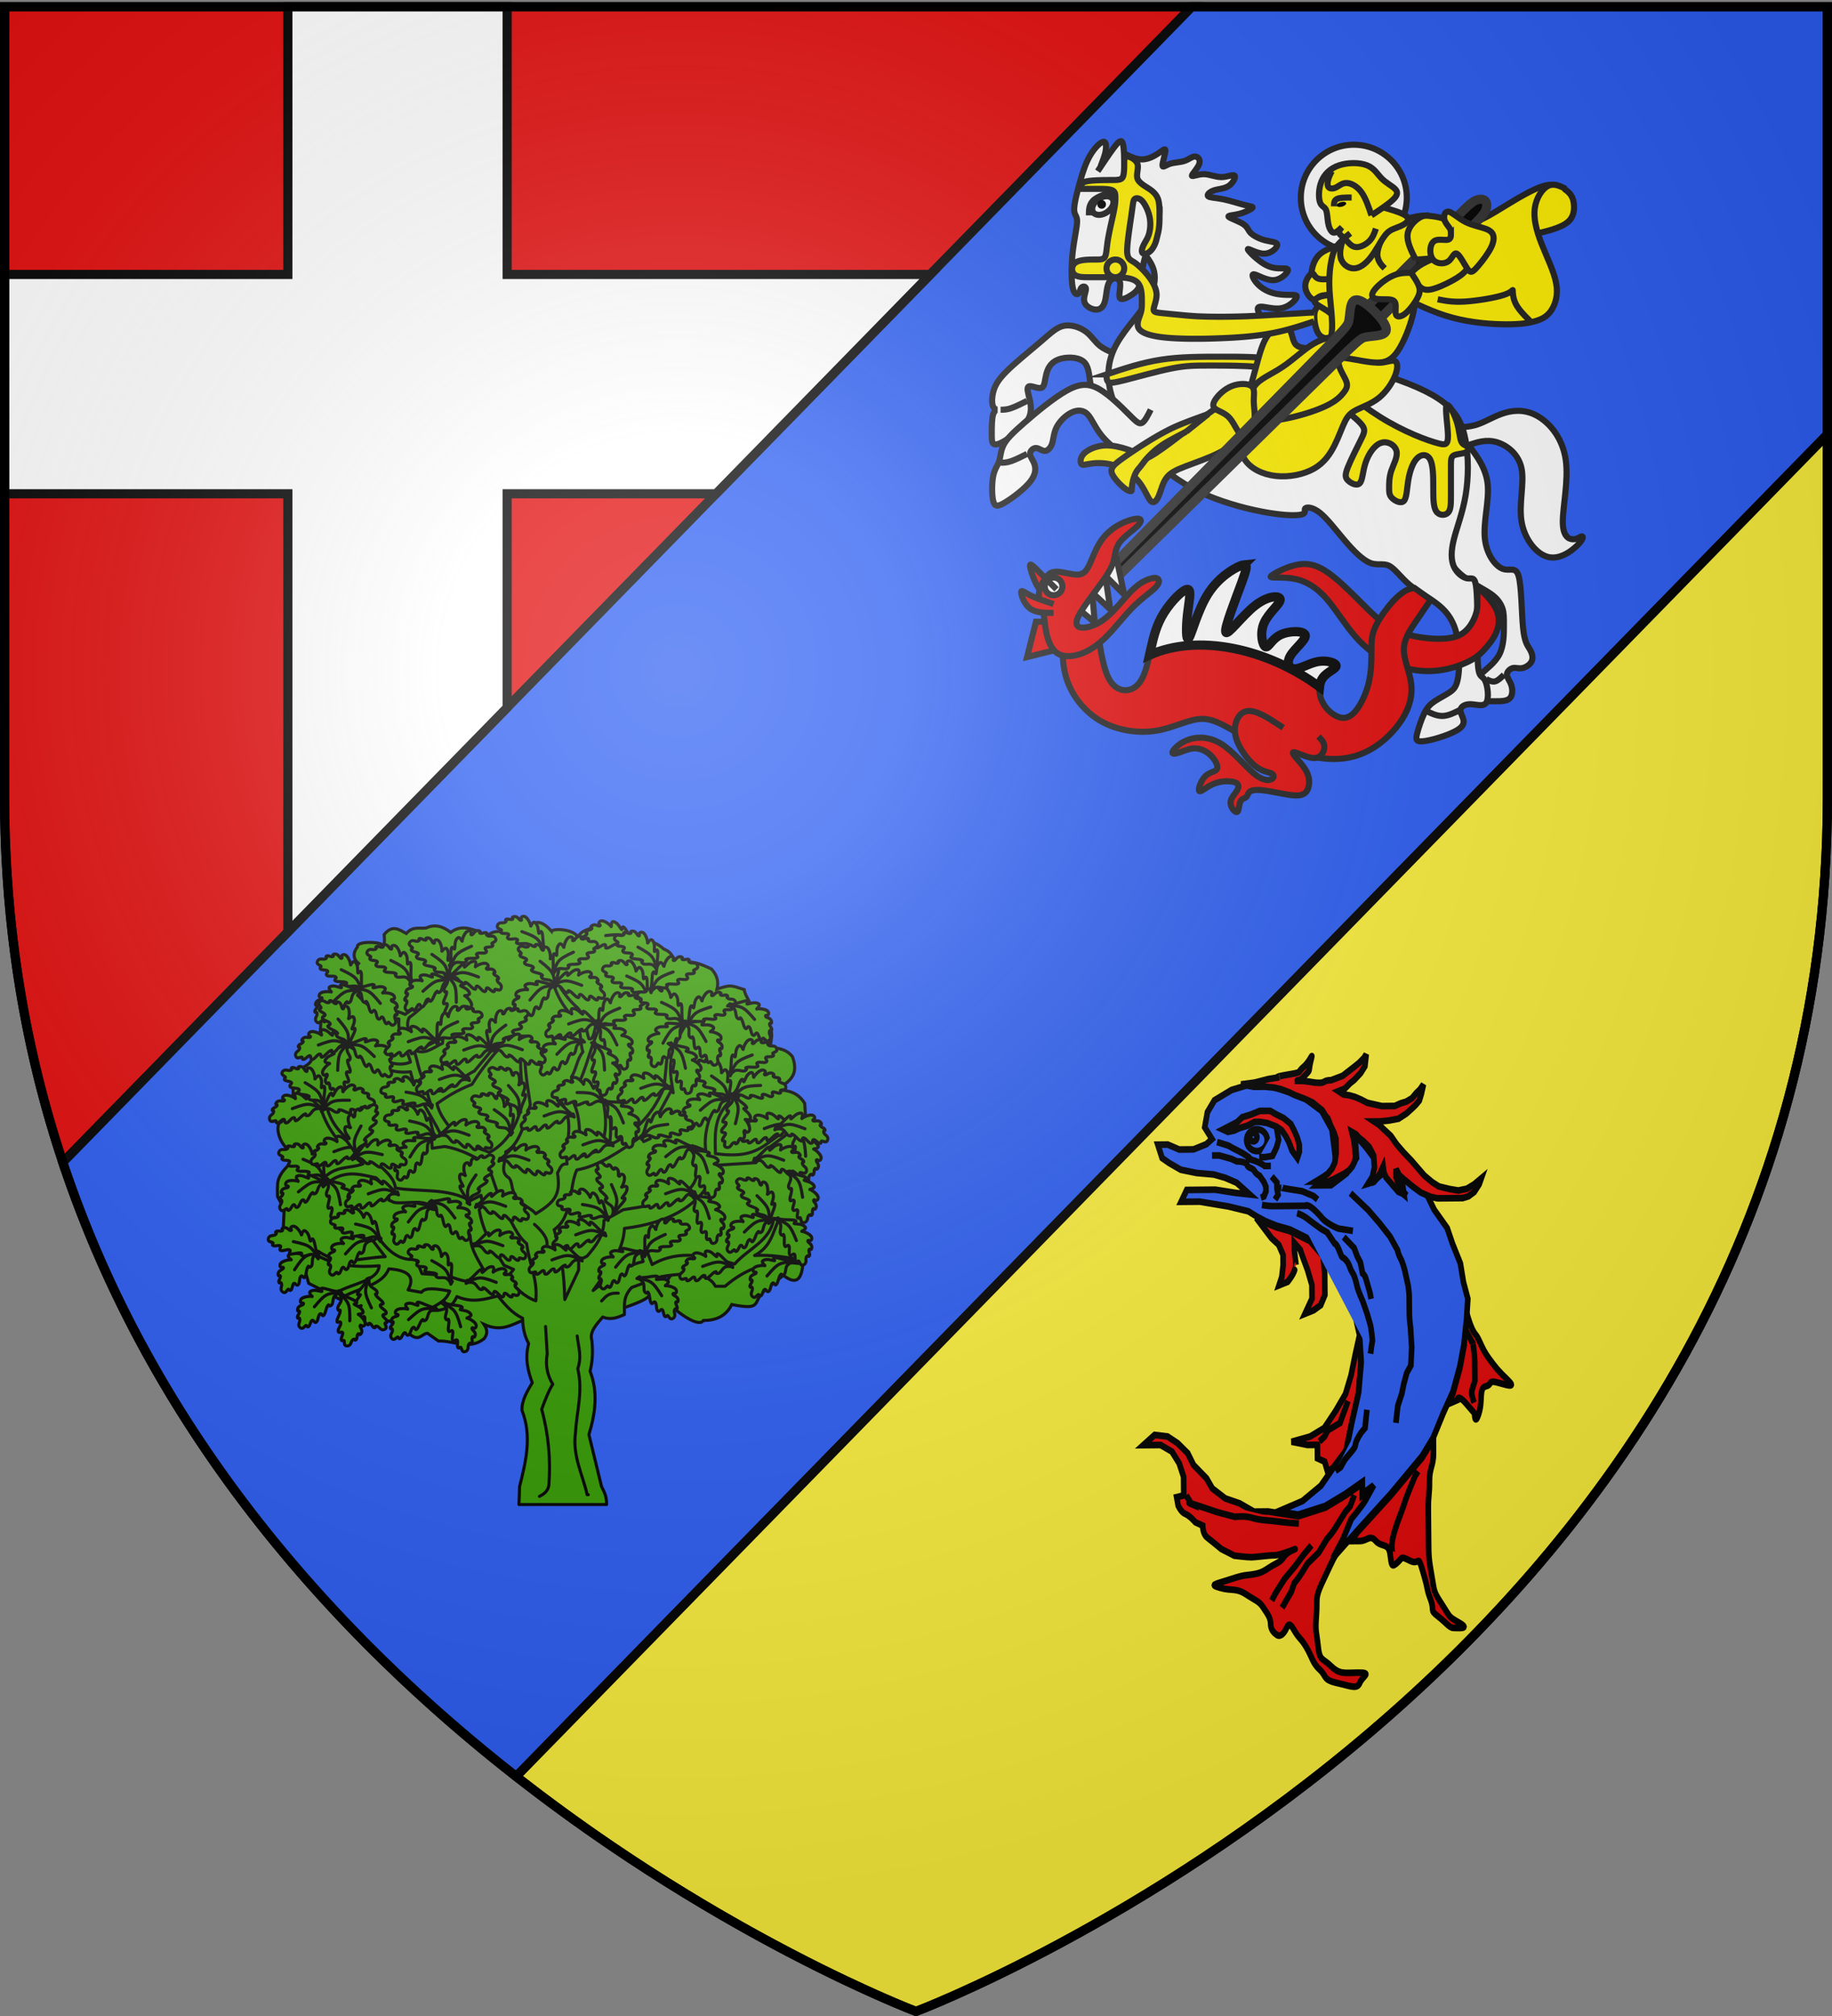 <svg xmlns="http://www.w3.org/2000/svg" xmlns:xlink="http://www.w3.org/1999/xlink" width="600" height="660" version="1.0"><rect width="100%" height="100%" fill="#808080" stroke="none"/><desc>Flag of Canton of Valais (Wallis)</desc><defs><radialGradient xlink:href="#b" id="e" cx="221.445" cy="226.331" r="300" fx="221.445" fy="226.331" gradientTransform="matrix(1.353 0 0 1.349 -77.63 -85.747)" gradientUnits="userSpaceOnUse"/><linearGradient id="b"><stop offset="0" style="stop-color:white;stop-opacity:.314"/><stop offset=".19" style="stop-color:white;stop-opacity:.251"/><stop offset=".6" style="stop-color:#6b6b6b;stop-opacity:.125"/><stop offset="1" style="stop-color:black;stop-opacity:.125"/></linearGradient></defs><g style="display:inline"><path d="M1.5 2.188v258.53c0 43.967 7.081 83.84 19.063 119.813L390.375 2.188z" style="opacity:1;fill:#e20909;fill-opacity:1;fill-rule:evenodd;stroke:#000;stroke-width:3;stroke-linecap:butt;stroke-linejoin:miter;stroke-miterlimit:4;stroke-dasharray:none;stroke-opacity:1;display:inline"/><path d="M390.375 2.188 20.563 380.53c30.101 90.38 91.133 156.204 148.5 201.063L598.5 142.219V2.188z" style="opacity:1;fill:#2b5df2;fill-opacity:1;fill-rule:evenodd;stroke:#000;stroke-width:3;stroke-linecap:butt;stroke-linejoin:miter;stroke-miterlimit:4;stroke-dasharray:none;stroke-opacity:1;display:inline"/><path d="M598.5 142.219 169.063 581.594C237.11 634.805 300 658.5 300 658.5s298.5-112.33 298.5-397.781z" style="opacity:1;fill:#fcef3c;fill-opacity:1;fill-rule:evenodd;stroke:#000;stroke-width:3;stroke-linecap:butt;stroke-linejoin:miter;stroke-miterlimit:4;stroke-dasharray:none;stroke-opacity:1;display:inline"/></g><g style="display:inline"><path d="M94.281 2.188v87.656H1.5v71.812h92.781v143.469l71.813-73.469v-70H234.5l70.188-71.812H166.094V2.188z" style="opacity:1;fill:#fff;fill-opacity:1;fill-rule:evenodd;stroke:#000;stroke-width:3;stroke-linecap:butt;stroke-linejoin:miter;stroke-miterlimit:4;stroke-dasharray:none;stroke-opacity:1;display:inline"/><g transform="translate(814.856 217.744)"><path d="M-643.263 214.372c-3.918 1.482-7.335 4.093-13.084 1.454 1.48 2.168.914 3.516 0 4.726-4.968 3.864-9.935.51-14.903.727l-3.634-2.545c-2.041.194-2.78 3.316-6.543-.363l-5.815-3.635h-10.54l-2.545-5.453-13.448-6.907-3.635-13.45-4.725-3.636.364-7.27-2.181-3.999s-.095-2.503 0-3.999c.364-5.736 7.83-7.798 4.362-10.542-5.02-3.97-4.818-9.66-3.272-9.815l3.999-3.635v-12.724s4.725-1.817 5.815-3.635 2.908-3.999 2.908-6.18.363-5.453.363-6.907.364-3.998.364-3.998l5.452-6.907 6.542-7.998q-2.726-2.363-.363-5.453c-.409-1.838 6.713-1.775 7.996-.727 1.259 1.029.727-3.272.727-3.272 2.754-3.437 4.98-1.587 7.269-.363 2.18-2.512 4.362-1.484 6.542-1.818 2.666-1.258 5.331-.68 7.997 1.454 3.27-2.51 6.542-1.278 9.813 0l1.454 2.545c2.22-4.96 7.722-2.257 12.721-.727 1.668-2.259 3.099-8.811 9.087-2.181.314-1.1 8.923-.893 9.087 3.272-2.584-4.905 12.464-6.035 13.084-3.636 2.539.495 4.368 2.172 5.452 5.09 3.03-2.1 6.058-1.657 9.087 1.09 3.046 1.133 3.254 3.4 3.998 5.453 3.877-2.406 7.754-.784 11.63 1.09q2.727 2.909 1.818 6.544c4.604-1.434 4.301-1.276 8.905.182.29 2.787 4.252 6.12 1.636 8.906 2.412-.5 4.822-.994 5.815 1.818 2.608 3.535 1.122 5.705 1.09 8.36 2.826-.035 5.408.536 7.27 2.91 2.465 6.6-1.844 8.51-5.452 10.905 3.727-.086 7.164.603 9.45 4.362l.363 5.816 1.818 9.089-3.998 3.635c2.847 4.604 4.33 7.504 2.524 12.108 2.663 3.083-.042 4.376-1.691 6.022-.218 7.502 3.35 27.027-6.017 19.6l-6.318 5.192c-3.937 3.636-.298 6.385-10.573 4.396-1.858 3.8-5.154 5.205-9.282 5.222-2.156 3.43-15.689-7.951-13.895-10.372 13.3-17.94-2.726.728-4.18 2.545-1.453 1.818-11.267 4.726-11.267 4.726h-9.087l-8.36 4.362z" style="fill:#390;fill-rule:evenodd;stroke:#000;stroke-width:1;stroke-linecap:butt;stroke-linejoin:miter;stroke-miterlimit:4;stroke-dasharray:none;stroke-opacity:1"/><use xlink:href="#c" width="600" height="660" style="stroke-width:1;stroke-miterlimit:4;stroke-dasharray:none" transform="matrix(.969 .246 -.246 .969 36.301 61.879)"/><g style="fill:#390;stroke:#000;stroke-width:1.682;stroke-linecap:round;stroke-linejoin:round;stroke-miterlimit:4;stroke-dasharray:none;stroke-opacity:1"><path d="M-120.719 288.406c-6.94 6.5-11.271 13-21 19.5-7.328-3.506-16.543-2.103-21.594-11.531l-1.78 2.063c5.368 5.67 12.38 10.659 20.317 11.708-.622 8.55 3.6 13.496 5.714 21.135-9.14 3.993-21.338-4.964-31.063-10.656l-1.187 1.917c10.487 4.634 17.283 15.285 32.25 13.49 2.695 11.595 9.81 20.538 14.812 30.75l-4.437 2.687.28 4.125 6.22-.875c9.27 1.719 14.601 5.407 21 8.562l6.5 18.938c6.212 11.042 7.833 16.155 12.64 20.174 1.738 12.038 5.437 17.128 4.516 28.076-5.843-2.044-10.105-6.458-13.906-11.563l2.968-3.844-4.719-2.062c-4.988-7.98-10.157-15.75-12.156-27.219l1.781-2.375-.874-4.719-5.344 2.657c-11.258-6.446-24.454-4.168-36.688-6.219-.57-6.38-8.643-11.093-13.312-16.562-9.67-6.838-17.782-11.875-20.776-24.683l-2.6 1.901c3.725 11.961 10.471 19.002 20.72 27.5-6.862 2.593-14.122.396-20.527 8.474l.995 2.776c9.356-9.149 17.675-6.185 26.031-4.437 3.527 3.464 6.733 6.968 6.22 10.937l2.687 1.188c6.304.894 16.612-2.217 18.344 3.25l2.062.312c13.371-3.147 13.644 6.18 16.844 12.719.33 7.575 4.843 13.057 8 19.219-2.702 2.882-5.19 5.924-19.219.312l-12.437-.875-2.97-7.125c-6.561.954-12.789-2.446-18.624-10.937l-2.375 2.062 5.937 7.688c-10.948.27-21.896 4.976-32.844-2.656v2.375c9.535 4.964 19.62 5.53 29.875 4.718-.508 7.543-13.656 8.766-20.718 13.031l3.844 1.782c7.625-4.071 18.496-5.36 21.593-13.313 10.615.7 12.64 4.565 9.469 10.344l6.531 1.188c1.216-1.514 3.387-2.66 13.906-.594-1.84 5.44-6.856 6.643-10.656 9.469h4.719c6.4-.881 8.056-3.795 9.469-6.813 7.688 3.338 13.84 1.296 20.125-.281 3.387 4.136 6.735 8.302 12.125 10.937.065 4.377.853 8.573 2.969 12.438-1.92 7.349-.36 13.392 1.78 19.219-2.747 4.541-5.309 9.083-5.03 13.625 4.888 12.427 1.97 24.854-1.188 37.28l-.312 8.876h43.024c.114-3.708-.949-5.814-2.493-8.875l-6.188-25.469c3.168-10.354 4.576-20.708.594-31.062.796-3.687 1.584-7.394.875-15.094-1.357-4.192 2.204-7.836 5.313-11.531 4.24 1.67 7.41.127 10.656-1.188.157-4.323-.952-8.505 3.562-13.312l14.5-5.313c13.489-2.348 23.391-1.649 26.625 4.719h4.719c10.52-9.058 22.387-13.06 35.813-11.219l.593-2.094c-7.019-.82-13.224-2.291-21.906-1.781 8.227-4.363 8.873-11.323 11.941-17.75l-2.57-.515c-1.306 11.026-12.645 14.95-19.121 22.421-13.51-3.717-27.02-7.526-40.531.281l-2.094-5.312-3.531-1.469 1.187 5.313c-9.178 2.096-16.892 8.1-24.562 14.219 6.656-9.657 14.909-18.78 15.375-30.5 21.31-2.715 38.596-10.619 46.156-31.063l18.344-1.187 2.656-2.657s-2.138.514-1.156-.594c2.715-3.063 17.342-12.55 15.733-12.819l.97-1.88c-14.537 8.193-15.966 16.423-38.016 13.512-.176-8.603-.985-17.295 6.219-24.844 2.975-.093 5.108-1.59 5.906-5.312.65-3.135-.754-1.748-1.84-1.062-2.263 3.66-5.751 4.184-9.097 4.593-4.285 8.232-7.077 16.563-5.938 25.156L.594 372.72l.594 5.312c4.749 20.434-16.24 22.59-35.813 25.75l-9.469 5.313c-.003 7.43-3.995 12.535-8.281 17.469l-4.125 2.062v4.75l-6.812 14.5c-.333-13.39-1.617-21.316-5.217-34.343 9.186-6.147 7.369-21.26 11.123-29.282 10.23-1.787 20.786-8.775 31.375-16.281l1.468 2.375 3.25-1.469-.593-3.562 10.75-19.813 1.094.875c-.843-6.287-2.594-12.12 0-20.125 1.417-4.73 3.579-9.458 6.812-14.187l-1.334-.556c-5.037 5.487-5.816 9.909-8.242 14.743l-1.713 17.469C-20.897 358.77-30 366.445-41.406 372.125c1.193-7.288.467-14.255-.488-21.185l-2.481-.127c1.117 5.939 1.758 11.997 0 18.656.582 7.056-8.14 6.048-12.437 8.875.902-10.623 1.95-20.904-3.698-29.877 7.729-10.377 8.502-22.021 14.072-33.436l-.906-4.156c-1.318 3.186-1.515 10.013-4.125 9-1.69-5.073-1.037-10.146-5.625-15.219-3.517-3.147-6.756-6.988-9.547-11.95l-2.015 1.013c1.91 5.418 4.587 10.222 8.312 14.187 5.938 6.146 4.01 12.292 5.938 18.438-2.866 3.275-3.173 8.335-5.657 12.344.818 3.487-3.35 7.686-5.03 11.53v.594c7.172 10.26 1.7 20.249 2.89 30.51-3.087-.32-3.348 2.25-4.672 4.397 1.626 10.787-1.308 14.248-10.694 20.057-2.735-3.654-10.487-4.882-11.775-14.12-.27-1.387-.651-3.07-1.72-3.744-4.627-2.922-.657-8.772-1.249-12.537 7.138-3.912 9.205-14.55 12.094-23.182-1.672-10.783-3.585-21.768-2.4-33.63h-2.006c-.527 9.958-.79 19.916 1.188 29.875-2.427 12.27-7.273 22.123-16.876 27.218-5.125-2.456-11.275-2.865-15.374-7.375-4.253-5.252-9.04-10.327-10.344-16.562 4.602-3.296 9.679-6.533 17.156-9.469 2.975-4.862 6.922-10.28 12.438-16.594l-.907-2.344-10.344 12.407c-7 3.272-14 11.78-21 9.469-6.956-6.698-6.08-13.396-8.906-20.094 5.515 3.271 9.65-1.043 14.219-2.969l.281-2.375c-4.913.869-8.927 6.68-14.781 2.375-.941-4.24-4.054-8.48-1.781-12.719 8.104-5.77 12.678-12.424 18.937-18.656z" style="fill:#390;fill-rule:evenodd;stroke:#000;stroke-width:1.499;stroke-linecap:round;stroke-linejoin:round;stroke-miterlimit:4;stroke-dasharray:none;stroke-opacity:1" transform="matrix(.667 0 0 .667 -587.653 -91.017)"/><path d="M-57.222 465.719c.584 5.236 2.367 10.171.273 16.076 2.68 11.054-.548 20.927-1.09 31.336-1.605 11.343 3.445 20.469 5.722 30.518h.545M-72.753 461.087l.817 13.351c-1.015 5.765.11 10.674 2.725 14.987-1.816 2.727-3.633 7.389-5.45 12.262 3.463 12.733 4.438 25.051 3.543 37.058-.173 2.25-1.555 4.198-4.633 5.722M-45.232 448.552c1.873-1.782 2.861-4.096 8.174-3.814M-78.203 410.95c4.048 3.633 6.995 7.266 5.995 10.899" style="fill:#390;fill-rule:evenodd;stroke:#000;stroke-width:1.499;stroke-linecap:round;stroke-linejoin:round;stroke-miterlimit:4;stroke-dasharray:none;stroke-opacity:1" transform="matrix(.667 0 0 .667 -587.653 -91.017)"/></g><use xlink:href="#c" width="600" height="660" style="stroke-width:1;stroke-miterlimit:4;stroke-dasharray:none" transform="matrix(.759 .651 -.651 .759 -47.136 353.419)"/><g id="c" style="stroke:#000;stroke-width:2.249;stroke-miterlimit:4;stroke-dasharray:none;stroke-opacity:1"><path d="M-161.53 266.984c-1.93 1.03-7.834-6.731-10.296-7.617-2.07-.745-.23 2.52-1.282 1.926-1.604-.903-4.025-4.327-7.525-3.958-2.289.241.506 5.175-.763 3.66-.452-.54-7.5-4.304-9.338-.982-.983 1.775 2.55 1.87 1.003 2.793-1.064.635-4.26-1.315-6.105 1.72-.8 1.316 1.65.514.806 1.767s-3.491 1.649-3.623 2.965c-.136 1.356 1.566-.259 1.084 1.675s-3.807 2.398-3.082 5.158c.67 2.553 2.87 1.269 4.293 1.028 1.47-.248.015 1.593 1.467 1.64 1.631.052 3.377-2.63 4.849-2.678 1.471-.05.117 2.865 2.079 2.62s3.391-3.417 5.354-3.81c1.962-.392.157 2.837 2.218 2.101 2.06-.735 3.935-3.675 6.093-4.559 2.159-.883-.502.852 1.778 1.027 2.9.223 3.612-4.196 6.869-4.906 3.063-.668 4.906.589 4.906.589z" style="fill:#390;fill-rule:evenodd;stroke:#000;stroke-width:2.249;stroke-linecap:round;stroke-linejoin:round;stroke-miterlimit:4;stroke-dasharray:none;stroke-opacity:1" transform="matrix(.435 0 0 .454 -546.485 64.663)"/><path d="M-161.257 268.11c-9.208-3.048-9.112-4.53-22.297.294" style="fill:none;fill-rule:evenodd;stroke:#000;stroke-width:2.249;stroke-linecap:round;stroke-linejoin:round;stroke-miterlimit:4;stroke-dasharray:none;stroke-opacity:1" transform="matrix(.435 0 0 .454 -546.485 64.663)"/></g><use xlink:href="#c" width="600" height="660" style="stroke-width:1;stroke-miterlimit:4;stroke-dasharray:none" transform="translate(-92.81 -41.31)"/><use xlink:href="#c" width="600" height="660" style="stroke-width:1;stroke-miterlimit:4;stroke-dasharray:none" transform="matrix(.81 -.586 .586 .81 -320.372 -320.15)"/><use xlink:href="#c" width="600" height="660" style="stroke-width:1;stroke-miterlimit:4;stroke-dasharray:none" transform="matrix(.84 .543 -.543 .84 -91.398 372.152)"/><use xlink:href="#c" width="600" height="660" style="stroke-width:1;stroke-miterlimit:4;stroke-dasharray:none" transform="matrix(.947 -.322 .322 .947 -184.062 -205.853)"/><use xlink:href="#c" width="600" height="660" style="stroke-width:1;stroke-miterlimit:4;stroke-dasharray:none" transform="matrix(.729 .685 -.685 .729 -131.255 454.826)"/><use xlink:href="#c" width="600" height="660" style="stroke-width:1;stroke-miterlimit:4;stroke-dasharray:none" transform="matrix(.62 .784 -.784 .62 -180.377 512.1)"/><use xlink:href="#c" width="600" height="660" style="stroke-width:1;stroke-miterlimit:4;stroke-dasharray:none" transform="matrix(.871 -.492 .491 .871 -257.951 -260.521)"/><use xlink:href="#c" width="600" height="660" style="stroke-width:1;stroke-miterlimit:4;stroke-dasharray:none" transform="matrix(.927 -.375 .374 .927 -170.226 -193.489)"/><use xlink:href="#c" width="600" height="660" style="stroke-width:1;stroke-miterlimit:4;stroke-dasharray:none" transform="matrix(.91 -.414 .414 .91 -213.194 -318.593)"/><use xlink:href="#c" width="600" height="660" style="stroke-width:1;stroke-miterlimit:4;stroke-dasharray:none" transform="matrix(.787 -.617 .617 .787 -302.768 -372.184)"/><use xlink:href="#c" width="600" height="660" style="stroke-width:1;stroke-miterlimit:4;stroke-dasharray:none" transform="matrix(.844 -.537 .537 .844 -252.681 -311.438)"/><use xlink:href="#c" width="600" height="660" style="stroke-width:1;stroke-miterlimit:4;stroke-dasharray:none" transform="matrix(.842 .54 -.54 .842 -52.619 330.409)"/><use xlink:href="#c" width="600" height="660" style="stroke-width:1;stroke-miterlimit:4;stroke-dasharray:none" transform="matrix(.696 .718 -.718 .696 -133.274 419.593)"/><use xlink:href="#c" width="600" height="660" style="stroke-width:1;stroke-miterlimit:4;stroke-dasharray:none" transform="matrix(.388 -.922 .921 .388 -633.03 -517.176)"/><use xlink:href="#c" width="600" height="660" style="stroke-width:1;stroke-miterlimit:4;stroke-dasharray:none" transform="matrix(.928 -.372 .372 .928 -164.499 -299.286)"/><use xlink:href="#c" width="600" height="660" style="stroke-width:1;stroke-miterlimit:4;stroke-dasharray:none" transform="translate(-84.28 -62.126)"/><use xlink:href="#c" width="600" height="660" style="stroke-width:1;stroke-miterlimit:4;stroke-dasharray:none" transform="matrix(.576 .817 -.817 .576 -160.272 498.967)"/><use xlink:href="#c" width="600" height="660" style="stroke-width:1;stroke-miterlimit:4;stroke-dasharray:none" transform="matrix(.362 .932 -.932 .362 -247.794 653.855)"/><use xlink:href="#c" width="600" height="660" style="stroke-width:1;stroke-miterlimit:4;stroke-dasharray:none" transform="matrix(.573 .82 -.819 .573 -141.348 552.256)"/><use xlink:href="#c" width="600" height="660" style="stroke-width:1;stroke-miterlimit:4;stroke-dasharray:none" transform="translate(-36.666 -60.49)"/><use xlink:href="#c" width="600" height="660" style="stroke-width:1;stroke-miterlimit:4;stroke-dasharray:none" transform="matrix(.934 .356 -.356 .934 25.523 188.69)"/><use xlink:href="#c" width="600" height="660" style="stroke-width:1;stroke-miterlimit:4;stroke-dasharray:none" transform="translate(-7.77 8.216)"/><use xlink:href="#c" width="600" height="660" style="stroke-width:1;stroke-miterlimit:4;stroke-dasharray:none" transform="matrix(.867 .499 -.498 .867 11.81 327.407)"/><use xlink:href="#c" width="600" height="660" style="stroke-width:1;stroke-miterlimit:4;stroke-dasharray:none" transform="matrix(.899 -.437 .437 .899 -150.917 -313.961)"/><use xlink:href="#c" width="600" height="660" style="stroke-width:1;stroke-miterlimit:4;stroke-dasharray:none" transform="matrix(.864 -.503 .503 .864 -193.974 -366.54)"/><use xlink:href="#c" width="600" height="660" style="stroke-width:1;stroke-miterlimit:4;stroke-dasharray:none" transform="matrix(.516 .857 -.856 .516 -155.134 537.454)"/><use xlink:href="#c" width="600" height="660" style="stroke-width:1;stroke-miterlimit:4;stroke-dasharray:none" transform="matrix(.066 .998 -.998 .066 -387.128 782.828)"/><use xlink:href="#c" width="600" height="660" style="stroke-width:1;stroke-miterlimit:4;stroke-dasharray:none" transform="matrix(-.092 -.996 .996 -.092 -936.59 -396.222)"/><use xlink:href="#c" width="600" height="660" style="stroke-width:1;stroke-miterlimit:4;stroke-dasharray:none" transform="matrix(.654 .757 -.757 .654 -122.634 547.113)"/><use xlink:href="#c" width="600" height="660" style="stroke-width:1;stroke-miterlimit:4;stroke-dasharray:none" transform="translate(21.307 -47.949)"/><g id="d" style="stroke:#000;stroke-width:2.229;stroke-miterlimit:4;stroke-dasharray:none;stroke-opacity:1"><path d="M-161.53 266.984c-1.93 1.03-7.834-6.731-10.296-7.617-2.07-.745-.23 2.52-1.282 1.926-1.604-.903-4.025-4.327-7.525-3.958-2.289.241.506 5.175-.763 3.66-.452-.54-7.5-4.304-9.338-.982-.983 1.775 2.55 1.87 1.003 2.793-1.064.635-4.26-1.315-6.105 1.72-.8 1.316 1.65.514.806 1.767s-3.491 1.649-3.623 2.965c-.136 1.356 1.566-.259 1.084 1.675s-3.807 2.398-3.082 5.158c.67 2.553 2.87 1.269 4.293 1.028 1.47-.248.015 1.593 1.467 1.64 1.631.052 3.377-2.63 4.849-2.678 1.471-.05.117 2.865 2.079 2.62s3.391-3.417 5.354-3.81c1.962-.392.157 2.837 2.218 2.101 2.06-.735 3.935-3.675 6.093-4.559 2.159-.883-.502.852 1.778 1.027 2.9.223 3.612-4.196 6.869-4.906 3.063-.668 4.906.589 4.906.589z" style="fill:#390;fill-rule:evenodd;stroke:#000;stroke-width:2.229;stroke-linecap:round;stroke-linejoin:round;stroke-miterlimit:4;stroke-dasharray:none;stroke-opacity:1" transform="matrix(-.435 0 0 .462 -729.967 66.08)"/><path d="M-161.257 268.11c-9.208-3.048-9.112-4.53-22.297.294" style="fill:none;fill-rule:evenodd;stroke:#000;stroke-width:2.229;stroke-linecap:round;stroke-linejoin:round;stroke-miterlimit:4;stroke-dasharray:none;stroke-opacity:1" transform="matrix(-.435 0 0 .462 -729.967 66.08)"/></g><use xlink:href="#d" width="600" height="660" style="stroke-width:1;stroke-miterlimit:4;stroke-dasharray:none" transform="matrix(.939 -.344 .343 .939 -155.126 -259.673)"/><use xlink:href="#d" width="600" height="660" style="stroke-width:1;stroke-miterlimit:4;stroke-dasharray:none" transform="matrix(.349 .937 -.937 .349 -295.289 757.503)"/><use xlink:href="#d" width="600" height="660" style="stroke-width:1;stroke-miterlimit:4;stroke-dasharray:none" transform="matrix(.6 .8 -.8 .6 -121.839 622.668)"/><use xlink:href="#d" width="600" height="660" style="stroke-width:1;stroke-miterlimit:4;stroke-dasharray:none" transform="matrix(.801 .599 -.598 .801 36.288 443.642)"/><use xlink:href="#d" width="600" height="660" style="stroke-width:1;stroke-miterlimit:4;stroke-dasharray:none" transform="matrix(.507 .862 -.862 .507 -209.865 640.714)"/><use xlink:href="#c" width="600" height="660" style="stroke-width:1;stroke-miterlimit:4;stroke-dasharray:none" transform="translate(-79.191 -27.228)"/><use xlink:href="#d" width="600" height="660" style="stroke-width:1;stroke-miterlimit:4;stroke-dasharray:none" transform="rotate(-7.724 -890.822 467.744)skewX(-.002)"/><use xlink:href="#d" width="600" height="660" style="stroke-width:1;stroke-miterlimit:4;stroke-dasharray:none" transform="matrix(.143 -.99 .99 .143 -791.815 -519.933)"/><use xlink:href="#d" width="600" height="660" style="stroke-width:1;stroke-miterlimit:4;stroke-dasharray:none" transform="matrix(.917 .399 -.399 .917 -20.235 213.24)"/><use xlink:href="#d" width="600" height="660" style="stroke-width:1;stroke-miterlimit:4;stroke-dasharray:none" transform="matrix(.867 .499 -.498 .867 -31.958 270.36)"/><use xlink:href="#d" width="600" height="660" style="stroke-width:1;stroke-miterlimit:4;stroke-dasharray:none" transform="translate(-7.996 -87.973)"/><use xlink:href="#d" width="600" height="660" style="stroke-width:1;stroke-miterlimit:4;stroke-dasharray:none" transform="matrix(.356 .935 -.934 .356 -256.435 650.607)"/><use xlink:href="#d" width="600" height="660" style="stroke-width:1;stroke-miterlimit:4;stroke-dasharray:none" transform="translate(8.541 -27.991)"/><use xlink:href="#d" width="600" height="660" style="stroke-width:1;stroke-miterlimit:4;stroke-dasharray:none" transform="translate(.909 -12.905)"/><use xlink:href="#d" width="600" height="660" style="stroke-width:1;stroke-miterlimit:4;stroke-dasharray:none" transform="matrix(.239 -.971 .971 .239 -688.135 -509.813)"/><use xlink:href="#c" width="600" height="660" style="stroke-width:1;stroke-miterlimit:4;stroke-dasharray:none" transform="matrix(.883 -.47 .47 .883 -236.339 -266.295)"/><use xlink:href="#c" width="600" height="660" style="stroke-width:1;stroke-miterlimit:4;stroke-dasharray:none" transform="matrix(.837 .547 -.546 .837 -72.35 369.461)"/><use xlink:href="#c" width="600" height="660" style="stroke-width:1;stroke-miterlimit:4;stroke-dasharray:none" transform="matrix(.861 -.51 .509 .861 -168.922 -282.904)"/><use xlink:href="#d" width="600" height="660" style="stroke-width:1;stroke-miterlimit:4;stroke-dasharray:none" transform="translate(6.36 -64.162)"/><use xlink:href="#d" width="600" height="660" style="stroke-width:1;stroke-miterlimit:4;stroke-dasharray:none" transform="translate(-11.086 -36.17)"/><use xlink:href="#c" width="600" height="660" style="stroke-width:1;stroke-miterlimit:4;stroke-dasharray:none" transform="matrix(.343 .94 -.939 .343 -314.181 640.64)"/><use xlink:href="#c" width="600" height="660" style="stroke-width:1;stroke-miterlimit:4;stroke-dasharray:none" transform="translate(-54.84 -63.217)"/><use xlink:href="#d" width="600" height="660" style="stroke-width:1;stroke-miterlimit:4;stroke-dasharray:none" transform="matrix(.718 -.696 .696 .718 -330.448 -472.211)"/><use xlink:href="#d" width="600" height="660" style="stroke-width:1;stroke-miterlimit:4;stroke-dasharray:none" transform="translate(25.806 -85.246)"/><use xlink:href="#c" width="600" height="660" style="stroke-width:1;stroke-miterlimit:4;stroke-dasharray:none" transform="matrix(.866 .5 -.5 .866 -46.225 291.425)"/><use xlink:href="#c" width="600" height="660" style="stroke-width:1;stroke-miterlimit:4;stroke-dasharray:none" transform="translate(-44.662 -50.857)"/><use xlink:href="#d" width="600" height="660" style="stroke-width:1;stroke-miterlimit:4;stroke-dasharray:none" transform="matrix(.538 -.843 .843 .538 -459.654 -532.474)"/><use xlink:href="#c" width="600" height="660" style="stroke-width:1;stroke-miterlimit:4;stroke-dasharray:none" transform="translate(-2.318 -69.033)"/><use xlink:href="#d" width="600" height="660" style="stroke-width:1;stroke-miterlimit:4;stroke-dasharray:none" transform="matrix(.839 .544 -.544 .839 -16.998 375.198)"/><use xlink:href="#d" width="600" height="660" style="stroke-width:1;stroke-miterlimit:4;stroke-dasharray:none" transform="matrix(.675 .738 -.737 .675 -31.745 501.385)"/><use xlink:href="#d" width="600" height="660" style="stroke-width:1;stroke-miterlimit:4;stroke-dasharray:none" transform="matrix(.718 .696 -.696 .718 -13.69 440.392)"/><use xlink:href="#d" width="600" height="660" style="stroke-width:1;stroke-miterlimit:4;stroke-dasharray:none" transform="matrix(.737 -.676 .676 .737 -261.242 -467.276)"/><use xlink:href="#c" width="600" height="660" style="stroke-width:1;stroke-miterlimit:4;stroke-dasharray:none" transform="translate(-67.924 -13.414)"/><use xlink:href="#c" width="600" height="660" style="stroke-width:1;stroke-miterlimit:4;stroke-dasharray:none" transform="matrix(.913 -.407 .407 .913 -75.167 -239.582)"/><use xlink:href="#c" width="600" height="660" style="stroke-width:1;stroke-miterlimit:4;stroke-dasharray:none" transform="matrix(.95 -.312 .312 .95 -60.03 -211.669)"/><use xlink:href="#c" width="600" height="660" style="stroke-width:1;stroke-miterlimit:4;stroke-dasharray:none" transform="matrix(.934 -.356 .356 .934 -66.915 -251.447)"/><use xlink:href="#c" width="600" height="660" style="stroke-width:1;stroke-miterlimit:4;stroke-dasharray:none" transform="translate(61.752 -34.771)"/><use xlink:href="#c" width="600" height="660" style="stroke-width:1;stroke-miterlimit:4;stroke-dasharray:none" transform="matrix(.76 -.65 .649 .76 -242.763 -425.098)"/><use xlink:href="#c" width="600" height="660" style="stroke-width:1;stroke-miterlimit:4;stroke-dasharray:none" transform="translate(41.576 10.341)"/><use xlink:href="#c" width="600" height="660" style="stroke-width:1;stroke-miterlimit:4;stroke-dasharray:none" transform="matrix(.421 .907 -.907 .421 -134.086 663.236)"/><use xlink:href="#c" width="600" height="660" style="stroke-width:1;stroke-miterlimit:4;stroke-dasharray:none" transform="matrix(.578 .816 -.816 .578 -67.628 537.768)"/><use xlink:href="#c" width="600" height="660" style="stroke-width:1;stroke-miterlimit:4;stroke-dasharray:none" transform="matrix(.715 .699 -.699 .715 -31.403 406.22)"/><use xlink:href="#c" width="600" height="660" style="stroke-width:1;stroke-miterlimit:4;stroke-dasharray:none" transform="matrix(.707 .707 -.707 .707 -23.537 421.342)"/><use xlink:href="#d" width="600" height="660" style="stroke-width:1;stroke-miterlimit:4;stroke-dasharray:none" transform="matrix(.681 .732 -.732 .681 27.866 534.853)"/><use xlink:href="#c" width="600" height="660" style="stroke-width:1;stroke-miterlimit:4;stroke-dasharray:none" transform="matrix(.875 -.484 .484 .875 -105.903 -266.35)"/><use xlink:href="#d" width="600" height="660" style="stroke-width:1;stroke-miterlimit:4;stroke-dasharray:none" transform="matrix(.599 .801 -.801 .599 -41.34 573.04)"/><use xlink:href="#d" width="600" height="660" style="stroke-width:1;stroke-miterlimit:4;stroke-dasharray:none" transform="matrix(.418 .909 -.908 .418 -106.633 672.295)"/><use xlink:href="#d" width="600" height="660" style="stroke-width:1;stroke-miterlimit:4;stroke-dasharray:none" transform="matrix(.921 -.39 .39 .921 -41.096 -291.01)"/><use xlink:href="#d" width="600" height="660" style="stroke-width:1;stroke-miterlimit:4;stroke-dasharray:none" transform="matrix(.787 -.617 .617 .787 -187.685 -438.803)"/><use xlink:href="#d" width="600" height="660" style="stroke-width:1;stroke-miterlimit:4;stroke-dasharray:none" transform="matrix(.758 .652 -.652 .758 33.125 403.029)"/><use xlink:href="#d" width="600" height="660" style="stroke-width:1;stroke-miterlimit:4;stroke-dasharray:none" transform="matrix(.105 .995 -.994 .105 -316.808 777.058)"/><use xlink:href="#d" width="600" height="660" style="stroke-width:1;stroke-miterlimit:4;stroke-dasharray:none" transform="translate(98.928 -38.286)"/><use xlink:href="#d" width="600" height="660" style="stroke-width:1;stroke-miterlimit:4;stroke-dasharray:none" transform="matrix(.706 -.709 .708 .706 -272.548 -408.752)"/><use xlink:href="#d" width="600" height="660" style="stroke-width:1;stroke-miterlimit:4;stroke-dasharray:none" transform="translate(91.957 -27.991)"/><use xlink:href="#d" width="600" height="660" style="stroke-width:1;stroke-miterlimit:4;stroke-dasharray:none" transform="translate(-2.18 11.996)"/><use xlink:href="#d" width="600" height="660" style="stroke-width:1;stroke-miterlimit:4;stroke-dasharray:none" transform="matrix(.712 -.703 .702 .712 -330.958 -500.35)"/><use xlink:href="#d" width="600" height="660" style="stroke-width:1;stroke-miterlimit:4;stroke-dasharray:none" transform="matrix(.693 -.721 .721 .693 -313.544 -506.502)"/><use xlink:href="#c" width="600" height="660" style="stroke-width:1;stroke-miterlimit:4;stroke-dasharray:none" transform="translate(-10.359 -38.897)"/><use xlink:href="#c" width="600" height="660" style="stroke-width:1;stroke-miterlimit:4;stroke-dasharray:none" transform="matrix(.685 .729 -.729 .685 -121.856 425.505)"/><use xlink:href="#c" width="600" height="660" style="stroke-width:1;stroke-miterlimit:4;stroke-dasharray:none" transform="matrix(.649 .761 -.761 .649 -57.501 447.897)"/><use xlink:href="#d" width="600" height="660" style="stroke-width:1;stroke-miterlimit:4;stroke-dasharray:none" transform="matrix(.752 -.659 .659 .752 -230.773 -470.925)"/><use xlink:href="#d" width="600" height="660" style="stroke-width:1;stroke-miterlimit:4;stroke-dasharray:none" transform="matrix(.879 .478 -.478 .879 94.62 259.695)"/><use xlink:href="#d" width="600" height="660" style="stroke-width:1;stroke-miterlimit:4;stroke-dasharray:none" transform="matrix(.749 -.662 .662 .749 -207.371 -445.12)"/><use xlink:href="#c" width="600" height="660" style="stroke-width:1;stroke-miterlimit:4;stroke-dasharray:none" transform="translate(2.363 -29.445)"/><use xlink:href="#c" width="600" height="660" style="stroke-width:1;stroke-miterlimit:4;stroke-dasharray:none" transform="translate(29.44 -13.45)"/><use xlink:href="#d" width="600" height="660" style="stroke-width:1;stroke-miterlimit:4;stroke-dasharray:none" transform="matrix(.887 -.461 .461 .887 -107.092 -317.964)"/><use xlink:href="#d" width="600" height="660" style="stroke-width:1;stroke-miterlimit:4;stroke-dasharray:none" transform="matrix(.547 .837 -.837 .547 -75.628 572.187)"/><use xlink:href="#d" width="600" height="660" style="stroke-width:1;stroke-miterlimit:4;stroke-dasharray:none" transform="matrix(.397 .918 -.918 .397 -184.263 653.95)"/><use xlink:href="#d" width="600" height="660" style="stroke-width:1;stroke-miterlimit:4;stroke-dasharray:none" transform="matrix(.608 .794 -.794 .608 -36.318 581.775)"/><use xlink:href="#d" width="600" height="660" style="stroke-width:1;stroke-miterlimit:4;stroke-dasharray:none" transform="matrix(.501 .866 -.866 .501 -61.657 642.018)"/></g><path d="M1313.609 8.163c0-19.882-16.118-36-36-36s-36 16.118-36 36 16.117 36 36 36 36-16.118 36-36z" class="Silber Rand2" style="fill:#fff;fill-rule:evenodd;stroke:#202020;stroke-width:4.148;stroke-linecap:butt;stroke-linejoin:miter;stroke-miterlimit:10" transform="matrix(.482 0 0 .482 -172.423 60.792)"/><path d="M1319.609 44.163c0-4 0-8 6-10.533 6-2.467 18-3.467 28-6.467s18-8 27-13.533c9-5.467 19-11.467 26-13.467s11 0 14 2 5 4 6 7.467c1 3.533 1 8.533-1 12-2 3.533-6 5.533-10 7.066-4 1.467-8 2.467-12 3.467" class="Gold Rand2" style="fill:#ffef00;fill-rule:evenodd;stroke:#202020;stroke-width:4.148;stroke-linecap:butt;stroke-linejoin:miter;stroke-miterlimit:10" transform="matrix(.482 0 0 .482 -172.423 60.792)"/><path d="M1355.609 176.164c6-2 12-4 19-2s15 8 17 18-2 24 0 36 10 22 18 24 16-4 20-8 4-6 3-6-3 2-6 2-7-2-7-12 4-28 2-42-10-24-18-29-16-5-23-3-13 6-19 8-12 2-18 2M1121.608 116.163c-6-2-12-4-16-7s-6-7-10-10-10-5-15-4-9 5-16 11-17 14-23 20-8 10-9 14-1 8 0 10 3 2 3 2-2 0-3 3-1 9-1 13 0 6 1 7 3 1 8-2 13-9 16-15 1-12 0-16-1-6 1-6 6 2 8 1 2-5 3-9 3-8 8-10 13-2 17 1 4 9 5 15 3 12 7 16 10 6 16 8" class="Silber Rand2" style="fill:#fff;fill-rule:evenodd;stroke:#202020;stroke-width:4.148;stroke-linecap:butt;stroke-linejoin:miter;stroke-miterlimit:10" transform="matrix(.482 0 0 .482 -172.423 60.792)"/><path d="M1355.609 176.164c6 8 12 16 13 27s-3 25-2 36 7 19 12 21 9-2 11 5 2 25 3 35 3 12 4.467 14.534c1.533 2.466 2.533 5.466 1.533 8-1 2.466-4 4.466-6.466 4.933-2.534.534-4.534-.467-6.534 0-2 .534-4 2.534-4 4.534s2 4 3 7 1 7-1 9-6 2-10 2h-11c-3 0-5 0-6-1s-1-3 0-6 3-7 7-11 10-8 13-14 3-14 3-19.467c0-5.534 0-8.534-1-11.534s-3-6-6-8.466c-3-2.534-7-4.534-12-7.534s-11-7-15-12-6-11-8-17" class="Silber Rand2" style="fill:#fff;fill-rule:evenodd;stroke:#202020;stroke-width:4.148;stroke-linecap:butt;stroke-linejoin:miter;stroke-miterlimit:10" transform="matrix(.482 0 0 .482 -172.423 60.792)"/><path d="M1307.609 74.163c12 6 24 12 37 15.467 13 3.533 27 4.533 37 4.533s16-1 20.534-2.533c4.466-1.467 7.466-3.467 10-7.467 2.466-4 4.466-10 2.933-18-1.467-8-6.467-18-10-27-3.467-9-5.467-17-4.467-24s5-13 9-15 8 0 12 2" class="Gold Rand2" style="fill:#ffef00;fill-rule:evenodd;stroke:#202020;stroke-width:4.148;stroke-linecap:butt;stroke-linejoin:miter;stroke-miterlimit:10" transform="matrix(.482 0 0 .482 -172.423 60.792)"/><path d="M1127.608 38.163c6 6 12 12 14 19q3 10.5-6 24c-6 9-16 19-21 30q-7.5 16.5 0 36c5 13 15 27 26 38s23 19 37 25 30 10.001 42 12.001 20 2 23 1 1-3 2-4 5-1 10 3 11 12 17 19 12 13 17 15 9 0 13 2 8 8 14 13 14 9 20 14 10 11 12 20 2 21 1 28-3 9-6 11-7 4-10 6-5 4-7 8-4 10-5 14-1 6 5.534 5c6.467-1 19.467-5 24-9 4.467-4 .467-8 0-11-.533-3 2.467-5 6.467-5s9 2 11-1 1-11-.533-14.466c-1.467-3.533-3.467-2.533-4.467-6.533s-1-13-1-25 0-27-1-33.534c-1-6.467-3-4.467-6-4.933-3-.534-7-3.534-9-8-2-4.534-2-10.534 0-18.534s6-18 8-30 2-26 0-37-6-19-15-26-23-13-42-19-43-12-58-19-21-15-24-20-3-7 0-7 9 2 14 1 9-5 10-7-1-2-4-2-7 0-11-1-8-3-11-6-5-7-3-7 8 4 13 4 9-4 10-6-1-2-4-2-7 0-12-3-11-9-11-10 6 3 11 3 9-4 9-6-4-2.001-8-3.001-8-3-10-5-2-4-5-6-9-4-10-5 3-1 7-2 8-3 9-4-1-1-5-2-10-3-15-4-9-1-10-2 1-3 4-4 7-1 10-3 5-6 4-7-5 1-9 1-8-2-12.001-2-8 2-8 1 4-5 5-8-1-5-3-5-4 2-7 3-7 1-10 2-5 3-5 1 2-8 2-10-2 0-5 2-7 4-11 4-8-2-12-4" class="Silber Rand2" style="fill:#fff;fill-rule:evenodd;stroke:#202020;stroke-width:4.148;stroke-linecap:butt;stroke-linejoin:miter;stroke-miterlimit:10" transform="matrix(.482 0 0 .482 -172.423 60.792)"/><path d="M1265.609 41.163c-3 1-6 2-8.534 3.533-2.467 1.467-4.467 3.467-6 6.467-1.467 3-2.467 7-2 9.533.533 2.467 2.533 3.467 6.533 3.467s10-1 16-2" class="Gold Rand2" style="fill:#ffef00;fill-rule:evenodd;stroke:#202020;stroke-width:4.148;stroke-linecap:butt;stroke-linejoin:miter;stroke-miterlimit:10" transform="matrix(.482 0 0 .482 -172.423 60.792)"/><path d="M1268.609 62.163c-6 1-12 2-15 1s-3-4-4.534-3.533c-1.467.533-4.467 4.533-4.467 8.533s3 8 5 9 3-1 5-2 5-1 8.467-1h11.534M1256.609 80.163c-2 1-4 2-5 4s-1 5-.534 8.534c.533 3.466 1.533 7.466 4 9.466 2.534 2 6.534 2 8.534.534 2-1.534 2-4.534 2.533-7.067.466-2.467 1.466-4.467 2.466-6.467" class="Gold Rand2" style="fill:#ffef00;fill-rule:evenodd;stroke:#202020;stroke-width:4.148;stroke-linecap:butt;stroke-linejoin:miter;stroke-miterlimit:10" transform="matrix(.482 0 0 .482 -172.423 60.792)"/><path d="M1268.609 74.163c-4 0-8 0-11 .534-3 .466-5 1.466-6 2.466s-1 2 1 3.534c2 1.466 6 3.466 8.466 5.466 2.534 2 3.534 4 4.534 5s2 1 2.533-1c.466-2 .466-6 .466-10" class="Gold Rand2" style="fill:#ffef00;fill-rule:evenodd;stroke:#202020;stroke-width:4.148;stroke-linecap:butt;stroke-linejoin:miter;stroke-miterlimit:10" transform="matrix(.482 0 0 .482 -172.423 60.792)"/><path d="M1127.608-15.837c-6 0-12 0-16 1s-6 3-6 2 2-5 3-9 1-8-1-8-6 4-9 9-5 11-7 18-4 15-4 19 2 4 2 8-2 12-3 21-1 19 0 24 3 5 4 4 1-3 2-4 3-1 3 1-2 6-1 9 5 5 8 5q4.5 0 6-6c1-4 1-10 3-13s6-3 7 0-1 9 0 11 5 0 8-2 5-4 6-8 1-10 3-17 6-15 8-21 2-10 2-14M1139.608 152.164c-2 4-4 8-6 9s-4-1-9-6-13-13-20-17-13-4-22 1-21 15-29 22-12 11-14 15-2 8-3 11-3 5-4 10-1 13 0 17 3 4 8 1 13-9 17-14 4-9 3-12-3-5-3-7 2-4 4-4 4 2 6 2 4-2 5-5 1-7 3-11 6-8 10-10 8-2 11 1 5 9 10 15 13 12 19 15 10 3 14 2 8-3 12-5" class="Silber Rand2" style="fill:#fff;fill-rule:evenodd;stroke:#202020;stroke-width:4.148;stroke-linecap:butt;stroke-linejoin:miter;stroke-miterlimit:10" transform="matrix(.482 0 0 .482 -172.423 60.792)"/><path d="M1109.608 128.164c12-4 24-8 37-10s27-2 41-2 28 0 35 2 7 6 5 7-6-1-15-2-23-1-33-1-16 0-26 2-24 6-32 8-10 2-11 1-1-3-1-5zM1271.609 152.164c5 4 10 8 12 11s1 5-1.467 10c-2.533 5-6.534 13-8.534 18s-2 7 0 9 6 4 8 2 2-8 4-14 6-12 10.534-13.467c4.467-1.533 9.467 1.467 10.467 5.467s-2 9-3.534 13.466c-1.466 4.534-1.466 8.534-1.466 11.534s0 5 2 7 6 4 8 2 2-8 3-14 3-12 6-15 7-3 9 1 2 12 2 19 0 13 2 16 6 3 8 1 2-6 2-12v-19c0-5 0-7 2-8s6-1 8-2 2-3 1-4-3-1-4.067-3.622c-1.066-2.623-1.2-7.867-3.2-13.867s-5.867-12.756-6.8-10.133c-.933 2.622 1.067 14.622 1.067 20.622s-2 6-6 5-10-3-17-6-15-7-23-12-16-11-24-17" class="Gold Rand2" style="fill:#ffef00;fill-rule:evenodd;stroke:#202020;stroke-width:4.148;stroke-linecap:butt;stroke-linejoin:miter;stroke-miterlimit:10" transform="matrix(.482 0 0 .482 -172.423 60.792)"/><path d="M1361.609 283.164c0 3 0 5-1.467 9-1.533 4-4.533 10-10.533 13s-15 3-23.467 2c-8.533-1-16.533-3-23.533-7s-13-10-20-17-15-15-22-20-13-7-20-6-15 5-18 7-1 2 3 2 10 0 16 2 12 6 18 13 12 17 19 25q10.5 12 24 18c9 4 19 6 28.466 5.467 9.534-.466 18.534-3.467 24.534-6.467s9-6 12-9.533c3-3.467 6-7.467 7.467-12 1.533-4.467 1.533-9.467-.934-14.467-2.533-5-7.533-10-10-12.466-2.533-2.534-2.533-2.534-2.533-.534z" class="Gold Rand2" style="fill:#e20909;fill-opacity:1;fill-rule:evenodd;stroke:#202020;stroke-width:4.148;stroke-linecap:butt;stroke-linejoin:miter;stroke-miterlimit:10" transform="matrix(.482 0 0 .482 -172.423 60.792)"/><path d="m1397.61 92.163-2-2c-2-2-6-6-8-10s-2-8-2-9 0 1-6 3c-6.001 2-18.001 4-26.534 4.534-8.467.466-13.467-.534-18.467-1.534" class="Rand2" style="fill:none;fill-rule:evenodd;stroke:#202020;stroke-width:4.148;stroke-linecap:butt;stroke-linejoin:miter;stroke-miterlimit:10" transform="matrix(.482 0 0 .482 -172.423 60.792)"/><path d="M1121.608-9.837c0-8 0-16-1-19s-3-1-6 3-7 10-11 16" class="Silber Rand2" style="fill:#fff;fill-rule:evenodd;stroke:#202020;stroke-width:4.148;stroke-linecap:butt;stroke-linejoin:miter;stroke-miterlimit:10" transform="matrix(.482 0 0 .482 -172.423 60.792)"/><path d="M1259.609 113.163c-4-1-8-2-12-2.466-4-.534-8-.534-10-3.534s-2-9-5-11-9 0-13 5-6 13-9 24-7 25-9 36-2 19 2 25 12 10 21 11 19-1 26-5 11-10 14-16 5-12 7-16 4-6 8-8 10-4 15-8 9-10 11-15 2-9 0-10-6 1-10 1-8-2-13-3-11-1-17-1" class="Gold Rand2" style="fill:#ffef00;fill-rule:evenodd;stroke:#202020;stroke-width:4.148;stroke-linecap:butt;stroke-linejoin:miter;stroke-miterlimit:10" transform="matrix(.482 0 0 .482 -172.423 60.792)"/><path d="M1103.608 302.164c2 14 4 28 9 35s13 7 18 2 7-15 9-24 4-17 9-25 13-16 16-16 1 8 0 17-1 19 1 16 6-19 13-30 17-17 22-19 5 0 1 11-12 31-11 34 11-11 20-18 17-7 17-4-8 9-11 16-1 15 1 16 4-5 10-8 16-3 17 0-7 9-10 14-1 9 3 9 10-4 16-5 12 1 12 3-6 4-9 8-3 10-1 15 6 9 10 11 8 2 12-2 8-12 10-20 2-16 2-22 0-10 2-15 6-11 9.8-15.644 7.4-7.934 10.267-9.756 5-2.178 7.134-2.533l11.067 8c-3.422 4.978-6.845 9.955-10.556 15.445-3.711 5.488-7.711 11.488-7.711 18.488s4 15 5 23q1.5 12-6 24c-5 8-13 16-22 21s-19 7-30 6-23-5-33-8-18-5-26-9-16-10-25.001-10c-9 0-19 6-31 8s-26 0-37-6-19-16-23-26-4-20-4-30" class="Gold Rand2" style="fill:#e20909;fill-opacity:1;fill-rule:evenodd;stroke:#202020;stroke-width:4.148;stroke-linecap:butt;stroke-linejoin:miter;stroke-miterlimit:10" transform="matrix(.482 0 0 .482 -172.423 60.792)"/><path d="M1325.609 356.165c4 2 8 4 12 4s8-2 12-4M1037.607 188.164c2 0 4 0 7-1s7-3 11-5M1037.607 152.164c2 0 4 0 7-1s7-3 11-5M1367.609 335.165c2 1 4 2 6 1.533 2-.533 4-2.533 6-4.533" class="Rand2" style="fill:none;fill-rule:evenodd;stroke:#202020;stroke-width:4.148;stroke-linecap:butt;stroke-linejoin:miter;stroke-miterlimit:10" transform="matrix(.482 0 0 .482 -172.423 60.792)"/><path d="M1187.608 149.164c-2 1-4 2-10 6.466-6 4.534-16 12.534-24 18.534s-14 10-17 11-3-1-6-3-9-4-14-5-9-1-13 0-8 3-10 5.533c-2 2.467-2 5.467-1 6.467s3 0 7-.467c4-.533 10-.533 16 1.467s12 6 16 11 6 11 8 13 4 0 5.467-3.467c1.533-3.533 2.533-8.533 5.066-12 2.467-3.533 6.467-5.533 12.934-8 6.533-2.533 15.533-5.533 22.533-9.067 7-3.466 12-7.466 17-11.466M1271.609 101.163c-7 1-14 2-21 6s-14 11-21.534 16c-7.467 5-15.467 8-18.934 13-3.533 5-2.533 12-1.533 16.534 1 4.467 2 6.467 6.467 6.933 4.533.534 12.533-.466 21.067-2.466 8.466-2 17.466-5 23.466-8s9-6 11-8.467c2-2.533 3-4.533 2-7.533s-4-7-5-11 0-8 3-11.467c3-3.534 8-6.534 13-9.534" class="Gold Rand2" style="fill:#ffef00;fill-rule:evenodd;stroke:#202020;stroke-width:4.148;stroke-linecap:butt;stroke-linejoin:miter;stroke-miterlimit:10" transform="matrix(.482 0 0 .482 -172.423 60.792)"/><path d="M1208.142 136.164c-2.534-2-8.534-2-13.534 0s-9 6-11 9-2 5 0 6.466c2 1.534 6 2.534 9 5.534s5 8 7 10.466c2 2.534 4 2.534 6 .534s4-6 4.534-10c.466-4-.534-8-.534-12s1-8-1.466-10zM1274.609 32.163c-2 2-4 4-5.534 5.467-1.466 1.533-2.466 2.533-3.466 4-1 1.533-2 3.533-3 8-1 4.533-2 11.533-1.534 21.067.534 9.466 2.534 21.466 1.534 29.466s-5 12-4 14 7 2 14 3 15 3 21 3 10-2 14-8 8-16 10-24 2-14 2-20 0-12-.534-17c-.466-5-1.466-9-2-14-.466-5-.466-11-2-14-1.466-3-4.466-3-7.466-3" class="Gold Rand2" style="fill:#ffef00;fill-rule:evenodd;stroke:#202020;stroke-width:4.148;stroke-linecap:butt;stroke-linejoin:miter;stroke-miterlimit:10" transform="matrix(.482 0 0 .482 -172.423 60.792)"/><path d="M1229.608 368.165c-6-4-12-8-17-10s-9-2-12 1-5 9-3 16 8 15 13 19 9 4 11 5 2 3 0 4-6 1-12-4-14-15-22-20-16-5-22-3-10 6-11 8 1 2 4 1 7-3 11-3 8 2 11 5 5 7 4 9-5 2-8 5-5 9-4 10 5-3 10-5 11-2 14-1 3 3 2 5-3 4-4 6q-1.5 3 0 6c1 2 3 4 4 3s1-5 2-7 3-2 4-3 1-3 3-4q3-1.5 12 0c6 1 14 3 19 3s7-2 8-5 1-7-1-11-6-8-8-10.534c-2-2.466-2-3.466 1-2.466s9 4 13 3.533c4-.533 6-4.533 6-7.533s-2-5-4-7" class="Gold Rand2" style="fill:#e20909;fill-opacity:1;fill-rule:evenodd;stroke:#202020;stroke-width:4.148;stroke-linecap:butt;stroke-linejoin:miter;stroke-miterlimit:10" transform="matrix(.482 0 0 .482 -172.423 60.792)"/><path d="M1113.628 8.908c-1.69-2.413-5.993-2.315-9.613.22-3.62 2.534-5.184 6.544-3.494 8.957s5.993 2.314 9.612-.22c3.62-2.534 5.184-6.545 3.495-8.957z" class="Rand2" style="fill:none;fill-rule:evenodd;stroke:#202020;stroke-width:4.148;stroke-linecap:butt;stroke-linejoin:miter;stroke-miterlimit:10" transform="matrix(.482 0 0 .482 -172.423 60.792)"/><path d="M1097.608 20.163c0-4 0-8 4-11s12-5 20-7" class="Rand2" style="fill:none;fill-rule:evenodd;stroke:#202020;stroke-width:4.148;stroke-linecap:butt;stroke-linejoin:miter;stroke-miterlimit:10" transform="matrix(.482 0 0 .482 -172.423 60.792)"/><path d="M1178.608 155.164s-5.139 1.762-12.025 4.353-11.662 4.626-16.442 7.18c-4.846 2.487-10.493 5.855-16.048 9.397-5.556 3.542-10.277 6.778-13.485 9.07s-5.538 4.092-6.753 5.861-1.164 3.272-.247 5.139 2.88 4.326 5.138 6.584 4.487 3.957 5.862 4.416 1.96.41 2.095-.131c.133-.54-.095-2.87.905-6.87s2.492-6.404 3.54-7.646c1.047-1.241 2.085-2.487 3.46-4.353 1.375-1.867 3.125-3.848 5.277-5.93 2.152-2.084 4.43-3.966 6.723-5.537 2.292-1.637 5.031-3.23 9.328-5.525s7.672-4.008 7.672-4.008M1250.608 92.163c-9 3-18 6-28.466 8-10.534 2-22.534 3-35.534 3.467-13 .533-27 .533-37-.467q-15-1.5-18-6c-2-3 0-7 1-10s1-5 1-8 0-7-1-10-3-5-7-6-10-1-15-1h-13c-4 0-8 0-10-2s-2-6 1-8 9-2 13-2 6 0 7-2 1-6 2-12 3-14 4-19 1-7 1-9 0-4-2-5-6-1-10-1h-12s.099-1.109.689-2.443c.59-1.333 1.444-2.098 3.31-2.557s4.805-.723 8.14-.861c3.333-.14 6.569-.14 8.86-.14 2.293 0 4.093 0 5.446-.276 1.353-.278 2.096-.806 2.555-1.723.458-.917.722-2.402.861-4.139.139-1.736.139-3.487.139-4.861 0-1.375 0-2.647.277-3.584s.806-1.416 1.723-1.416 2.402.478 3.861 1.416 2.68 2.21 3.139 3.584.245 3.125 0 5-.459 3.625 0 5c.458 1.375 1.68 2.647 3.277 3.861s3.348 2.222 4.723 3.139 2.647 1.924 3.723 3.139 1.818 2.486 2.277 3.86c.459 1.376.723 3.126.861 5.14.139 2.013.139 3.994.139 5.861s0 3.848-.139 6c-.138 2.152-.402 4.133-.861 6a292 292 0 0 1-1.332 5.232c-.48 1.815-1.668 4.768-3.668 6.768s-3.222 2-4 2-2 0-2-2 1.735-4.953 2.79-6.768 1.751-3.365 2.21-5.232c.458-1.867.723-3.848.723-6s-.264-4.133-.723-6-1.201-3.848-2.139-5.723-1.945-3.36-2.861-4.277-1.924-1.445-2.861-1.584-1.68.125-2.14.584c-.458.459-.722 1.201-1 2.831-.276 1.63-.54 3.96-1 7.169-.458 3.208-1.2 7.93-1.86 12.861s-1.14 9.39-1.14 12.14.479 4.336 1.417 5.444c.937 1.11 2.21 1.638 3.584 2.555s3.125 2.402 5 4.277 3.625 3.856 5 5.723 2.647 3.848 3.584 6 1.416 4.134 1.416 6c0 1.867-.478 3.848-1 5.723s-1 3.36-1 4.277.478 1.446 1.693 1.792c1.214.347 3.015.479 5.307.742 2.292.196 5.527.567 9.623.933 4.097.433 8.523.804 12.844 1.067 4.387.196 9.53.328 15.518.328s12.056-.132 18.015-.328c5.959-.263 12.984-.634 19.808-1.067 6.823-.366 12.526-.737 16.192-.933 3.667-.263 5.714-.374 7.487-.448 1.773-.073 2.513-.086 2.513-.086" class="Gold Rand2" style="fill:#ffef00;fill-rule:evenodd;stroke:#202020;stroke-width:4.148;stroke-linecap:butt;stroke-linejoin:miter;stroke-miterlimit:10" transform="matrix(.482 0 0 .482 -172.423 60.792)"/><path d="m1163.608 167.164 15-12" class="Rand2" style="fill:none;fill-rule:evenodd;stroke:#202020;stroke-width:4.148;stroke-linecap:butt;stroke-linejoin:miter;stroke-miterlimit:10" transform="matrix(.482 0 0 .482 -172.423 60.792)"/><path d="M1292.009 93.763c22.622-22.622 45.245-45.245 57.955-57.978 12.712-12.733 15.512-15.577 16.912-18.422s1.4-5.689 0-7.111-4.2-1.422-7.022 0-5.667 4.266-18.4 17l-57.979 57.978" class="Gold Rand2" style="fill:#000;fill-opacity:1;fill-rule:evenodd;stroke:#313131;stroke-width:6.223;stroke-linecap:butt;stroke-linejoin:miter;stroke-miterlimit:10;stroke-dasharray:none;stroke-opacity:1" transform="matrix(.482 0 0 .482 -172.423 60.792)"/><path d="M1110.074 261.498c53.579-54.49 107.156-108.979 134.601-136.935 27.512-27.955 28.889-29.378 29.578-32.911s.689-9.177 2.11-12c1.424-2.822 4.268-2.822 8.512 0s9.889 8.467 12.712 12.69c2.822 4.221 2.822 7.021 0 8.421s-8.467 1.4-12 2.112c-3.534.71-4.956 2.133-32.823 29.555-27.867 27.356-82.178 80.712-136.49 134.068" class="Gold Rand2" style="fill:#000;fill-opacity:1;fill-rule:evenodd;stroke:#313131;stroke-width:6.223;stroke-linecap:butt;stroke-linejoin:miter;stroke-miterlimit:10;stroke-dasharray:none;stroke-opacity:1" transform="matrix(.482 0 0 .482 -172.423 60.792)"/><path d="M1067.608 296.164h-6l-6 24 24-6v-6" class="Gold Rand2" style="fill:#e20909;fill-opacity:1;fill-rule:evenodd;stroke:#202020;stroke-width:4.148;stroke-linecap:butt;stroke-linejoin:miter;stroke-miterlimit:10" transform="matrix(.482 0 0 .482 -172.423 60.792)"/><path d="M1109.208 12.696a2.933 2.933 0 1 0-5.867 0 2.933 2.933 0 0 0 5.867 0" class="Schwarz" style="fill:#000;fill-rule:evenodd;stroke:none;stroke-width:10;stroke-linecap:butt;stroke-linejoin:miter;stroke-miterlimit:10" transform="matrix(.482 0 0 .482 -172.423 60.792)"/><path d="M1310.609 23.163c4-1 8-2 11-2.467 3-.533 5-.533 9 0 4 .467 10 1.467 12.466 4.934 2.534 3.533 1.534 9.533-.488 13.933s-5.067 7.2-9.067 8.733c-4 1.467-8.956 1.667-13.911 1.867" class="Gold Rand2" style="fill:#ffef00;fill-rule:evenodd;stroke:#202020;stroke-width:4.148;stroke-linecap:butt;stroke-linejoin:miter;stroke-miterlimit:10" transform="matrix(.482 0 0 .482 -172.423 60.792)"/><path d="M1067.608 278.164c-2-2-4-4-6-8s-4-10-4-12 2 0 5 3l11 11" class="Gold Rand2" style="fill:#e20909;fill-opacity:1;fill-rule:evenodd;stroke:#202020;stroke-width:4.148;stroke-linecap:butt;stroke-linejoin:miter;stroke-miterlimit:10" transform="matrix(.482 0 0 .482 -172.423 60.792)"/><path d="M1121.608 56.163a6 6 0 1 0-12 0 6 6 0 0 0 12 0z" class="Gold Rand2" style="fill:#ffef00;fill-rule:evenodd;stroke:#202020;stroke-width:4.148;stroke-linecap:butt;stroke-linejoin:miter;stroke-miterlimit:10" transform="matrix(.482 0 0 .482 -172.423 60.792)"/><path d="m1086.674 284.298 14.934 12.4-2-22.4" class="Silber Rand2" style="fill:#fff;fill-rule:evenodd;stroke:#202020;stroke-width:4.148;stroke-linecap:butt;stroke-linejoin:miter;stroke-miterlimit:10" transform="matrix(.482 0 0 .482 -172.423 60.792)"/><path d="m1097.608 274.298 14.533 13.466-3.467-23.466" class="Silber Rand2" style="fill:#fff;fill-rule:evenodd;stroke:#202020;stroke-width:4.148;stroke-linecap:butt;stroke-linejoin:miter;stroke-miterlimit:10" transform="matrix(.482 0 0 .482 -172.423 60.792)"/><path d="m1107.608 263.764 14 14-5.467-26" class="Silber Rand2" style="fill:#fff;fill-rule:evenodd;stroke:#202020;stroke-width:4.148;stroke-linecap:butt;stroke-linejoin:miter;stroke-miterlimit:10" transform="matrix(.482 0 0 .482 -172.423 60.792)"/><path d="M1298.609 32.163c-1 2-2 4-3 6.533-1 2.467-2 5.467-2 8 0 2.467 1 4.467 2 6 1 1.467 2 2.467 3 3.467" class="Rand2" style="fill:none;fill-rule:evenodd;stroke:#202020;stroke-width:4.148;stroke-linecap:butt;stroke-linejoin:miter;stroke-miterlimit:10" transform="matrix(.482 0 0 .482 -172.423 60.792)"/><path d="M1142.608 273.164c3-3 3-5 2-6s-3-1-6 0-7 3-12 8-11 13-17 18-12 7-16 7-6-2-3-8 11-16 16-23 7-11 8-15 1-8 4-12 9-8 12-11 3-5 0-5-9 2-14 5-9 7-12 12-5 11-7 15-4 6-8 6-10-2-14-2-6 2-8 5-4 7-4 11 2 8 3 12 1 8 2 13 3 11 7 14 10 3 16 1q9-3 18-12c6-6 12-14 18-20s12-10 15-13z" class="Gold Rand2" style="fill:#e20909;fill-opacity:1;fill-rule:evenodd;stroke:#202020;stroke-width:4.148;stroke-linecap:butt;stroke-linejoin:miter;stroke-miterlimit:10" transform="matrix(.482 0 0 .482 -172.423 60.792)"/><path d="M1328.609 20.163c-2 0-4 0-7 2s-7 6-7.467 11c-.533 5 2.467 11 5.467 17" class="Rand2" style="fill:none;fill-rule:evenodd;stroke:#202020;stroke-width:4.148;stroke-linecap:butt;stroke-linejoin:miter;stroke-miterlimit:10" transform="matrix(.482 0 0 .482 -172.423 60.792)"/><path d="M1079.608 272.164a6 6 0 1 0-12 0 6 6 0 0 0 12 0z" class="Silber Rand2" style="fill:#fff;fill-rule:evenodd;stroke:#202020;stroke-width:4.148;stroke-linecap:butt;stroke-linejoin:miter;stroke-miterlimit:10" transform="matrix(.482 0 0 .482 -172.423 60.792)"/><path d="M1271.609 32.163c-2 6-4 12-3 16.533 1 4.467 5 7.467 9 7.467s8-3 11.466-7.467c3.534-4.533 6.534-10.533 9.067-14 2.467-3.533 4.467-4.533 6.933-5.533 2.534-1 5.534-2 7.534-3.533 2-1.467 3-3.467 0-5.467s-10-4-17-6M1337.609 47.163c-5 2-10 4-13.467 6-3.533 2-5.533 4-6.533 5s-1 1 0 3 3 6 5.466 8c2.534 2 5.534 2 10 .467 4.534-1.467 10.534-4.467 14.534-6.933 4-2.534 6-4.534 8-7.534s4-7 6-11" class="Gold Rand2" style="fill:#ffef00;fill-rule:evenodd;stroke:#202020;stroke-width:4.148;stroke-linecap:butt;stroke-linejoin:miter;stroke-miterlimit:10" transform="matrix(.482 0 0 .482 -172.423 60.792)"/><path d="M1073.608 290.164c-6 0-12 0-16-3s-6-9-6-11 2 0 6 2 10 4 16 6" class="Gold Rand2" style="fill:#e20909;fill-opacity:1;fill-rule:evenodd;stroke:#202020;stroke-width:4.148;stroke-linecap:butt;stroke-linejoin:miter;stroke-miterlimit:10" transform="matrix(.482 0 0 .482 -172.423 60.792)"/><path d="m1069.608 268.164 6 6" class="Rand2" style="fill:none;fill-rule:evenodd;stroke:#202020;stroke-width:4.148;stroke-linecap:butt;stroke-linejoin:miter;stroke-miterlimit:10" transform="matrix(.482 0 0 .482 -172.423 60.792)"/><path d="M1343.609 32.696c0 1.467 0 3.467-2 4-2 .467-6-.533-8.534.467-2.466 1-3.466 4-3.466 7s1 6 3.466 7.467c2.534 1.533 6.534 1.533 9.067-.467 2.467-2 3.467-6 5.467-5s5 7 7 10 3 3 5.533.533c2.467-2.533 6.467-7.533 8.934-11.533 2.533-4 3.533-7 3.533-9.533 0-2.467-1-4.467-4.467-6-3.533-1.467-9.533-2.467-14.533-4.934-5-2.533-9-6.533-11.467-7.066-2.533-.467-3.533 2.533-3.067 5.066.534 2.467 2.534 4.467 3.534 6 1 1.467 1 2.467 1 4zM1316.609 59.163c-4 0-8 0-12.467 2-4.533 2-9.533 6-12 9-2.533 3-2.533 5-1.067 6 1.534 1 4.534 1 7.534 1s6 0 7 2 0 6 .533 8c.467 2 2.467 2 4.467 1s4-3 6-5.466c2-2.534 4-5.534 5-8 1-2.534 1-4.534 0-7.067-1-2.467-3-5.467-5-8.467zM1289.609 20.163c6-4 12-8 15-11s3-5 1-7-6-4-9-7-5-7-10-9-13-2-19 0-10 6-12 11-2 11-1 14 3 3 4 5 1 6 1.533 9c.466 3 1.466 5 2.466 6s2 1 3.534 0c1.466-1 3.466-3 3.466-3s-2 2-2 3.467c0 1.533 2 2.533 4 4.533s4 5 7 5.467c3 .533 7-1.467 9.534-4 2.467-2.467 3.467-5.467 4.467-8.467" class="Gold Rand2" style="fill:#ffef00;fill-rule:evenodd;stroke:#202020;stroke-width:4.148;stroke-linecap:butt;stroke-linejoin:miter;stroke-miterlimit:10" transform="matrix(.482 0 0 .482 -172.423 60.792)"/><path d="M1272.429 11.834c-.23-.854-1.856-1.16-3.634-.683-1.779.476-3.035 1.554-2.807 2.408.23.854 1.856 1.16 3.634.683 1.779-.477 3.035-1.555 2.806-2.408" class="Schwarz" style="fill:#000;fill-rule:evenodd;stroke:none;stroke-width:10;stroke-linecap:butt;stroke-linejoin:miter;stroke-miterlimit:10" transform="matrix(.482 0 0 .482 -172.423 60.792)"/><path d="m1271.609 35.163 3.6-2.867M1264.142 14.03c0-2 0-4 2-5s6-1 10-1" class="Rand2" style="fill:none;fill-rule:evenodd;stroke:#202020;stroke-width:4.148;stroke-linecap:butt;stroke-linejoin:miter;stroke-miterlimit:10" transform="matrix(.482 0 0 .482 -172.423 60.792)"/><path d="M1262.609-9.837c-1 2-2 4-2.467 6-.534 2-.534 4 .466 5s3 1 5 0 4-3 7-3 7 2 10 6 5 10 7 16" class="Rand2" style="fill:none;fill-rule:evenodd;stroke:#202020;stroke-width:4.148;stroke-linecap:butt;stroke-linejoin:miter;stroke-miterlimit:10" transform="matrix(.482 0 0 .482 -172.423 60.792)"/><path d="M1202.906 257.5c-.592.06-1.375.281-2.312.656-5 2-15 8-22 19s-11 27-13 30-2-7-1-16 3-17 0-17-11 8-16 16-7 16-9 25c-.272 1.224-.565 2.474-.844 3.719 32.547-14.728 79.574-4.913 115.563 21.531.237-2.299.95-4.476 2.28-6.25 3-4 9-6 9-8s-6-4-12-3-12 5-16 5-6-4-3-9 11-11 10-14-11-3-17 0-8 9-10 8-4-9-1-16 11-13 11-16-8-3-17 4-19 21-20 18 7-23 11-34c3.25-8.937 3.88-11.92 1.313-11.656z" style="fill:#fff;fill-opacity:1;fill-rule:evenodd;stroke:#000;stroke-width:6.223;stroke-linecap:butt;stroke-linejoin:miter;stroke-miterlimit:4;stroke-dasharray:none;stroke-opacity:1" transform="matrix(.482 0 0 .482 -172.423 60.792)"/><g style="stroke:#000;stroke-width:4.116;stroke-miterlimit:4;stroke-dasharray:none;stroke-opacity:1;display:inline"><g style="stroke:#000;stroke-width:3.315;stroke-miterlimit:4;stroke-dasharray:none;stroke-opacity:1;display:inline"><g style="fill:#2b5df2;fill-opacity:1;stroke:#000;stroke-width:2.811;stroke-miterlimit:4;stroke-dasharray:none;stroke-opacity:1" transform="matrix(.655 -.006 .007 .773 208.052 198.325)"><path d="M356.682 454.606c-7.144 0-9.29.716-13.576-2.858-4.288-3.576-5.717-2.146-6.43-8.575-.714-6.43-1.428-5.714-.714-12.859.713-7.148-.716-7.145 2.858-13.578 3.573-6.43 5.717-10.004 5.717-10.004l5.002-7.86 4.287-8.576s5.718-5.714 7.147-7.86l4.287-6.43-5.716 3.576v-5.003l-1.797 1.05-6.777 3.953-10.004 5.002-13.578 3.571-10.005-1.427-5.002-.715h-7.145l-7.144-3.572-7.147-2.142-6.43-4.29-2.857-4.288-6.432-5.717-2.857-5.002-5.003-4.287-5.002-2.858-6.431-.716-5.716 4.29h8.612l5.68 2.859 3.573 5.002 2.142 5.714v7.862l-3.573.715.714 3.572s1.429 2.858 3.573 3.575c2.144.715 5.002 3.575 5.002 3.575l3.575 1.427s-.002 3.575 2.143 5.002c2.142 1.428 7.144 5 7.144 5l6.432 2.86s6.43.716 8.573.716c2.145 0 7.86-.716 11.434-.716s13.779-3.825 9.29-2.142c-5.717 2.142-3.573 3.571-8.573 5.714-5.002 2.146-5.718 3.575-10.72 4.29-5.002.71-4.289-.003-12.147 2.143-7.86 2.143-10.72 2.143-5.002 3.572 5.716 1.43 7.86 0 12.862 2.857s6.431 2.862 8.574 5.718c2.143 2.858 3.573 4.287 3.573 7.145s2.858 4.287 2.858 4.287 1.43 1.43 3.573-.712c2.145-2.143 2.143-5.718 5.003-1.433 2.858 4.292 3.573 3.577 6.43 7.862 2.859 4.285 2.859 6.43 6.43 9.29 3.575 2.857 1.431 4.29 8.576 5.717 7.145 1.43 10.003 2.858 11.432 0s6.429-4.296-.718-4.296z" style="fill:#e20909;fill-opacity:1;stroke:#000;stroke-width:2.811;stroke-miterlimit:4;stroke-dasharray:none;stroke-opacity:1"/><path d="M407.417 433.882c-5.718-2.858-4.289-2.142-8.576-7.86-4.287-5.714-3.573-5.002-5.002-12.147s-1.429-8.576-1.429-14.29v-13.577c0-6.43.715-6.43.715-12.147s2.143-6.43 2.143-12.148v-5.717l-5.716 7.86-7.146 7.145-8.574 8.575-17.15 15.717-2.857 3.577h4.288c3.573 0 5.002-2.858 7.86 0s6.43.715 7.145 5.718c.714 5.002.715 5.714 3.573 3.571 2.858-2.142 1.43-2.856 6.432-.714 5.002 2.145 3.573-3.573 6.43 5.004 2.859 8.574 1.428 6.428 3.574 11.432 2.143 5.002-.714 4.287 3.573 7.145 4.289 2.858 5.716 5 7.86 5 2.141-.003 8.573.714 2.857-2.144zM432.428 330.983c-4.289-3.572-5.718-5.004-9.291-9.29s-4.287-7.861-6.431-10.004c-2.143-2.142-4.05-8.55-4.05-8.55l-.237 2.833-1.429 10.72-2.144 9.287-3.574 10.722-2.463 4.514 4.608-1.655s0-2.858 4.287 1.427l4.288 4.29s-.002 5.718 2.143 0c2.142-5.717 0-10.719 3.573-11.434 3.573-.716.714-2.858 6.431-1.428 5.716 1.428 8.576 2.143 4.289-1.432z" style="fill:#e20909;fill-opacity:1;stroke:#000;stroke-width:2.811;stroke-miterlimit:4;stroke-dasharray:none;stroke-opacity:1"/><path d="M488.324 552.917v3.293l2.059.824.822 2.469 2.059-1.236 3.292-3.704 1.646-6.584 2.058-7.408.823-7.408-.412-6.586-1.234 4.528-1.235 4.939-1.646 4.527-2.881 4.116-3.292 4.115-4.116 2.058-5.35 1.235 4.526.822z" style="fill:#e20909;fill-opacity:1;stroke:#000;stroke-width:1.619;stroke-miterlimit:4;stroke-dasharray:none;stroke-opacity:1" transform="matrix(1.736 0 0 1.736 -510.482 -601.884)"/><path d="m334.531 271.675-10.005-4.292-6.717-1.677-5.431-1.893-2.332-1.092-2.33-1.089 7.52 8.61 3.573 2.858 2.144 4.293v4.286l-.715 5.003-1.43 3.571 4.29-1.427s2.857-2.858 3.573-5.002c.715-2.145.713-2.143.713-2.143l-.713-5.717v-3.572l2.858 2.856 1.429 3.575 2.142 5.003 2.143 6.429v5.718l-3.573 6.43 4.288-1.428 3.573-2.143 2.143-4.287v-9.292l-.714-7.145z" style="fill:#e20909;fill-opacity:1;stroke:#000;stroke-width:2.811;stroke-miterlimit:4;stroke-dasharray:none;stroke-opacity:1"/><path d="M270.219 254.526h9.29l14.29 2.142 10.005 2.143 3.914 2.11 4.661 2.177 5.432 1.894 6.717 1.68 10.005 4.288 6.43 6.433 7.86 9.289 7.86 16.434 2.142 8.575.715 11.432-1.429 12.862-3.573 12.86-2.858 11.438-5.716 6.428-7.146 8.577-9.29 6.43-12.148 4.286 10.004 1.43 13.578-3.576 10.005-5 6.776-3.95 1.797-1.05v5.001l5.716-3.571s-2.858 4.283-4.287 6.43c-1.429 2.14-7.146 7.858-7.146 7.858l-4.287 8.573-5.002 7.86 12.147-11.431 17.149-15.722 8.574-8.574 7.146-7.148 5.716-7.859 5.091-10.284 4.914-9.01 3.573-10.716 2.144-9.292 1.43-10.717.713-8.575-2.143-7.145-1.429-7.86-3.886-8.46-2.545-6.547-6.431-7.86-3.573-6.43-7.145-4.29-5.718-5.002 1.43 9.293-5.717-4.29-3.575-5.715-5.002 3.572v-8.574l-4.287-5.002-5.717-5.72.715 10.007-5.002 6.43-7.86 5.001H338.1l10.004-7.86-2.142-15.718-5.003-7.86-10.004-6.434-12.862-3.571-10.72-2.143-11.434 2.858-8.573 4.287-3.574 5.002-1.429 6.43 3.574 5.002-2.858 2.143-6.432 2.146h-7.144l-5.718-2.146h-4.964l2.106 5.717 3.575 2.141 5.716 2.86 7.86 1.43 8.574.712 5.716 1.43 5.717 2.144 6.432 5.002-7.147-.715-10.004-1.428h-14.29z" style="fill:#2b5df2;fill-opacity:1;stroke:#000;stroke-width:2.811;stroke-miterlimit:4;stroke-dasharray:none;stroke-opacity:1"/><path d="m300.738 205.038 6.848-.722 6.847-1.441 5.406-.723s-3.603 0 4.325-1.081c7.927-1.078 4.323-.72 7.927-3.242 3.605-2.523 5.048-7.209 3.605-2.523-1.441 4.687 0 3.601-2.523 5.765s-2.161 2.163-4.325 2.523c-2.162.362.722.003 4.325.362 3.605.36 3.964.72 6.848.72 2.882 0 1.802-1.082 5.766-1.082l5.766-1.801 5.046-3.245 3.244-2.16 2.522-2.163 1.08-1.442-.72 5.046-2.162 2.882-3.245 2.883-2.162 1.444-2.523 2.16-3.243 1.08 2.523 1.443 2.884.36 2.882.722 2.884 1.081 3.243 1.441 3.605.723 3.603.719h6.487l2.883-1.082 2.883-.719 2.884-1.441 2.161-2.165 1.803-1.441 1.802-2.162-1.082 3.964-1.08 2.882-1.802 1.804-1.802 1.441-2.884 2.164-3.964 2.16-4.685.722-4.684.36h-2.884l2.523 1.44 2.161 1.804 3.605 2.883 2.882 3.604 3.605 3.605 3.604 3.241 3.964 3.964 2.523 2.523 3.964 2.88 3.243 1.805 5.046 1.083 4.684.719 4.325-.719 3.605-1.806 3.603-2.52-1.08 2.52-2.523 3.247-2.884 1.8-2.882.723h-12.614l-3.605-.722-4.684-1.8-3.964-2.525-2.523-1.804-2.523-1.8-1.802-1.44-1.441-2.523v3.604l1.081 2.523.72 1.799 1.803 1.806 1.441 1.44-3.964-1.44-2.522-2.525-3.605-3.603-1.082-2.163-.36-2.523-1.801 3.245-1.082 1.441-1.802 1.8-2.883.723 2.162-2.885 1.082-3.964-.361-5.046-2.162-3.601-2.882-2.525-2.164-1.44-1.44-1.444-2.162-1.078 1.08 3.962.36 3.244.36 3.604-.72 2.164-1.08 1.8-1.443 1.441-2.523 1.441-2.523 1.082-2.523 1.082-2.882 1.082h-6.487l3.603-1.804 2.523-1.442 2.163-2.16 1.441-2.522.721-3.964v-6.129l-1.082-2.88-1.44-2.524-1.442-3.245-1.082-1.082-1.802-2.522-2.162-1.441-2.522-1.801-3.603-1.441-5.407-1.804-2.523-1.084-4.325-1.439-3.603-.719-4.325-.363h-5.405z" style="fill:#e20909;fill-opacity:1;stroke:#000;stroke-width:2.811;stroke-miterlimit:4;stroke-dasharray:none;stroke-opacity:1"/><path d="m461.917 475.778 2.079-.89 2.078-.891 1.485-1.187 2.376-.594 2.671-.891h2.97l1.781.891 2.08.889 2.078 1.486.89 1.484.891 1.78.594 1.783v1.781l-.594 1.486-1.484-1.783-.891-2.078-.891-1.484-1.188-1.485-1.485-.89-2.671-.891-2.08-.297h-1.484l-2.078.891-2.376.592-1.484.595-1.783.297z" style="fill:#e20909;fill-opacity:1;stroke:#000;stroke-width:1.619;stroke-miterlimit:4;stroke-dasharray:none;stroke-opacity:1" transform="matrix(1.736 0 0 1.736 -510.482 -601.884)"/><ellipse cx="471.716" cy="478.45" rx="2.97" ry="2.672" style="fill:#2b5df2;fill-opacity:1;stroke:#000;stroke-width:1.619;stroke-miterlimit:4;stroke-dasharray:none;stroke-opacity:1" transform="matrix(1.736 0 0 1.736 -510.482 -601.884)"/><circle cx="470.677" cy="477.708" r="1.039" style="fill:#2b5df2;fill-opacity:1;stroke:#000;stroke-width:1.619;stroke-miterlimit:4;stroke-dasharray:none;stroke-opacity:1" transform="matrix(1.736 0 0 1.736 -510.482 -601.884)"/><path d="m477.357 475.185.594 3.265-.594 1.78-1.187 2.082-2.078.295h-1.782" style="fill:#2b5df2;fill-opacity:1;stroke:#000;stroke-width:1.619;stroke-miterlimit:4;stroke-dasharray:none;stroke-opacity:1" transform="matrix(1.736 0 0 1.736 -510.482 -601.884)"/><path d="m354.95 251.525 8.764 7.22 5.673 5.67 5.155 5.675 3.61 5.67s.515 2.063 1.547 3.608c1.031 1.546 2.062 5.156 2.062 5.156l1.547 6.188s.518 3.088.518 4.639v7.732c0 2.06.515 5.674.515 5.674l.516 8.247-.516 7.735-2.062 3.093-1.547 4.639-1.032 4.124-2.062 5.158-1.032 7.216M351.342 270.088l5.155 4.64 1.548 3.607 1.547 2.575 1.032 4.641s1.031.516 1.547 2.063l2.063 6.188.515 2.577M285.866 235.03h3.608l6.187 1.548 2.576 1.031s4.64 0 5.155 1.547c.518 1.547 2.577 1.026 3.61 2.577 1.032 1.547 2.577 2.062 2.577 2.062l2.063 2.577 1.033 2.061v2.063l-1.033 2.064-1.548.516M288.445 229.357l5.67 1.547 2.063 1.03 4.64 2.062s2.062 1.035 3.61 2.063c1.546 1.033-2.58 0 1.546 1.033 4.124 1.031 6.187 2.576 6.187 2.576h3.094" style="fill:#2b5df2;fill-opacity:1;stroke:#000;stroke-width:2.811;stroke-miterlimit:4;stroke-dasharray:none;stroke-opacity:1"/><path d="m475.873 487.357 1.484 1.486v1.484l.297 1.486-.89 1.188" style="fill:#2b5df2;fill-opacity:1;stroke:#000;stroke-width:1.619;stroke-miterlimit:4;stroke-dasharray:none;stroke-opacity:1" transform="matrix(1.736 0 0 1.736 -510.482 -601.884)"/><path d="M320.408 248.947s-.516 0 3.094.516l7.218 1.031 5.67 2.065 2.063 1.547M310.612 256.167s3.092.515 5.157.515h16.497c1.548 0-.517-.515 1.548 0 2.063.516 6.186 4.64 6.186 4.64 2.577 3.092 8.765 5.155 8.765 5.155l7.216 1.03M362.17 343.297l-1.032 7.731-2.063 2.063s-2.063 2.577-2.578 4.124c-.516 1.545.001 1.55-2.063 3.611l-3.608 3.608-2.063 3.093-2.578 1.547" style="fill:#2b5df2;fill-opacity:1;stroke:#000;stroke-width:2.811;stroke-miterlimit:4;stroke-dasharray:none;stroke-opacity:1"/><path d="m497.252 542.29-1.188 2.674-1.187 2.672-3.564 1.781-.89 1.483-1.485 1.189" style="fill:#e20909;fill-opacity:1;stroke:#000;stroke-width:1.619;stroke-miterlimit:4;stroke-dasharray:none;stroke-opacity:1" transform="matrix(1.736 0 0 1.736 -510.482 -601.884)"/><path d="m412.178 310.3 3.092 5.155s0-1.547.516 2.061c.515 3.61.515 5.673.515 5.673v8.251s-1.031 2.576-1.547 4.123c-.515 1.547 1.032 5.155 1.032 5.155M271.43 378.868l2.652 3.755s-4.714-1.694 4.051.886l8.765 2.577 8.765 2.062s5.155-.515 8.764.516 7.732 1.031 11.857 1.547 11.342 1.03 11.342 1.03M313.708 423.72s1.545-2.575 3.092-4.638 3.608-4.64 3.608-4.64l5.157-5.158 4.123-4.64 4.126-4.123M318.861 426.815l4.641-6.7 1.547-3.608s2.063-2.064 3.608-4.127 3.094-4.124 3.094-4.124l5.67-4.639 4.126-5.67s.514-.516 2.063-2.063c1.547-1.551 2.577-3.096 4.124-5.159l3.094-4.124 2.576-2.576 2.063-4.64M374.542 404.647s-.516 0-.516-3.608 3.094-10.312 3.094-10.312 3.093-6.7 3.608-8.248 3.094-6.703 3.094-6.703l2.063-4.124 1.547-2.063" style="fill:#e20909;fill-opacity:1;stroke:#000;stroke-width:2.811;stroke-miterlimit:4;stroke-dasharray:none;stroke-opacity:1"/><path d="M328.141 259.776c3.61 1.032 6.187 3.093 6.187 3.093l5.672 3.608 3.093 1.547 3.608 4.64s1.033 0 2.578 3.61c1.547 3.608 1.03 1.547 3.092 3.608 2.063 2.063 1.547 3.093 3.093 5.154s2.062 5.16 2.578 6.705c.516 1.546 2.577 5.67 2.577 5.67l2.062 5.156 1.547 4.643c.516 1.547 1.032 6.7 1.032 6.7l-.516 2.577-.516 3.092" style="fill:#2b5df2;fill-opacity:1;stroke:#000;stroke-width:2.811;stroke-miterlimit:4;stroke-dasharray:none;stroke-opacity:1"/></g></g></g></g><g style="display:inline"><path d="M300 658.5s298.5-112.32 298.5-397.772V2.176H1.5v258.552C1.5 546.18 300 658.5 300 658.5" style="opacity:1;fill:url(#e);fill-opacity:1;fill-rule:evenodd;stroke:none;stroke-width:1px;stroke-linecap:butt;stroke-linejoin:miter;stroke-opacity:1"/></g><g style="display:inline"><path d="M300 658.5S1.5 546.18 1.5 260.728V2.176h597v258.552C598.5 546.18 300 658.5 300 658.5z" style="opacity:1;fill:none;fill-opacity:1;fill-rule:evenodd;stroke:#000;stroke-width:3;stroke-linecap:butt;stroke-linejoin:miter;stroke-miterlimit:4;stroke-dasharray:none;stroke-opacity:1"/></g></svg>